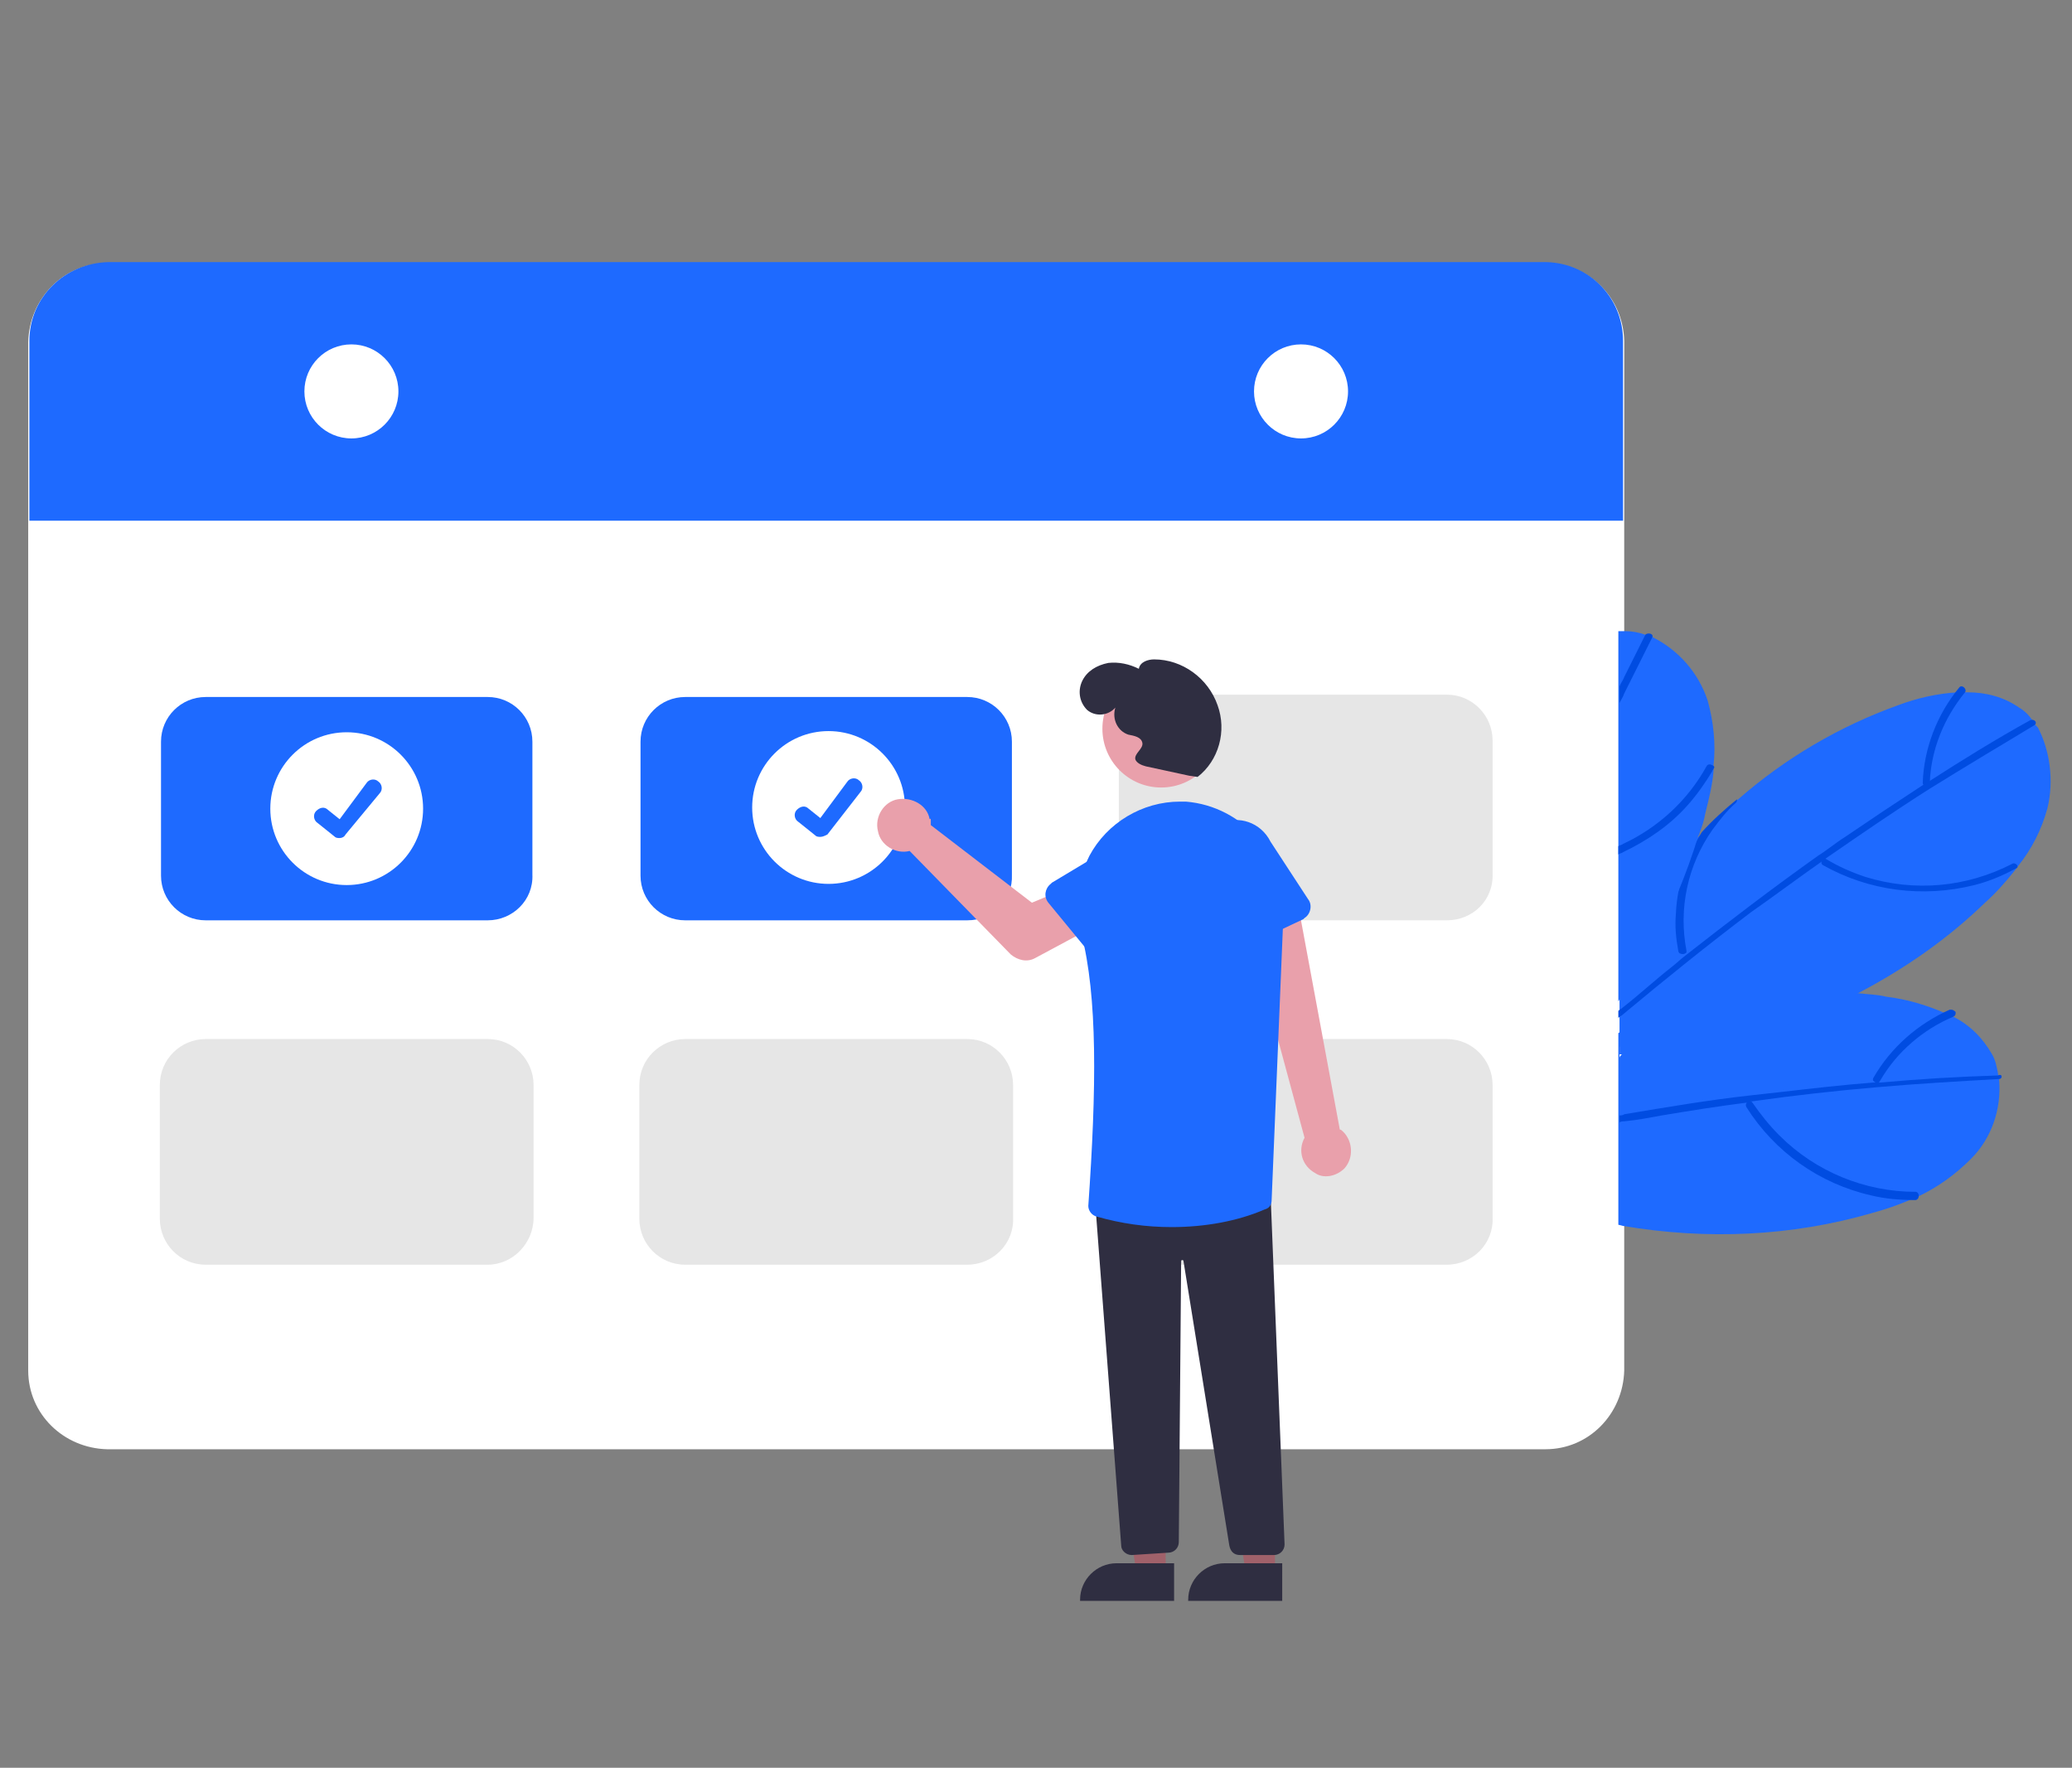 <?xml version="1.0" encoding="utf-8"?>
<!-- Generator: Adobe Illustrator 25.2.0, SVG Export Plug-In . SVG Version: 6.00 Build 0)  -->
<svg version="1.1" id="Capa_1" xmlns="http://www.w3.org/2000/svg" xmlns:xlink="http://www.w3.org/1999/xlink" x="0px" y="0px"
	 viewBox="0 0 176.3 150.4" style="enable-background:new 0 0 176.3 150.4;" xml:space="preserve">
<rect x="0" y="0" width="176.3" height="150.4" fill="#808080" stroke="none"/>
<style type="text/css">
	.st0{fill:#FFFFFF;}
	.st1{fill:#1E6AFF;}
	.st2{fill:#004CE1;}
	.st3{fill:#E6E6E6;}
	.st4{fill:#E9A0AB;}
	.st5{fill:#A0616A;}
	.st6{fill:#2F2E41;}
</style>
<g id="Grupo_194" transform="translate(0)">
	<path id="Trazado_1774" class="st0" d="M131.5,22.4H9.1c-3.7,0-6.6,3-6.7,6.7v87.5c0,3.7,3,6.6,6.7,6.7h122.4c3.7,0,6.6-3,6.7-6.7
		V29C138.1,25.3,135.2,22.4,131.5,22.4z M131.5,122.8C5.7,122.8,134.9,122.8,131.5,122.8z"/>
	<path id="Trazado_1760" class="st1" d="M167.7,98.6c-1.3,1.3-2.8,2.4-4.5,3.2l0,0c-0.2,0.1-0.3,0.1-0.5,0.2l0,0l0,0l0,0h0l0,0l0,0
		l0,0l0,0l0,0l0,0l0,0c-1.1,0.5-2.3,0.9-3.4,1.2c-6.9,2-14.1,2.3-21.2,1.1l-0.4-0.1V87.9c0.1-0.1,0.3-0.1,0.4-0.2
		c0.9-0.4,1.8-0.7,2.7-1c1.3-0.4,2.6-0.8,4-1.1c4.4-1.1,8.8-1.4,13.3-1.1c0.8,0.1,1.6,0.1,2.4,0.3c1.7,0.2,3.4,0.7,5,1.4l0,0
		c0.2,0.1,0.5,0.2,0.7,0.3c1.4,0.7,2.5,1.8,3.3,3.2c0.3,0.5,0.4,1.1,0.5,1.6l0,0c0,0.2,0.1,0.4,0.1,0.6
		C170.3,94.3,169.5,96.8,167.7,98.6z"/>
	<path id="Trazado_1761" class="st2" d="M170.1,91.8C170.1,91.8,170.1,91.8,170.1,91.8c-3.5,0.2-7,0.4-10.4,0.7h0h0
		c-3.5,0.3-7.1,0.7-10.6,1.2c-0.1,0-0.3,0-0.4,0.1c-2.4,0.3-4.9,0.7-7.3,1.1c-1.1,0.2-2.1,0.4-3.2,0.5c-0.1,0-0.3,0-0.4,0.1v-0.6
		c0.1,0,0.3,0,0.4-0.1c3.6-0.6,7.1-1.2,10.7-1.6c0.9-0.1,1.8-0.2,2.7-0.3c2.6-0.3,5.2-0.6,7.8-0.8l0.6,0c3.3-0.3,6.7-0.5,10-0.6
		c0,0,0,0,0,0C170.4,91.3,170.4,91.8,170.1,91.8z"/>
	<path id="Trazado_1762" class="st2" d="M163,101.4c-4.3,0-8.5-1.7-11.6-4.8c-0.9-0.9-1.6-1.8-2.3-2.8c-0.2-0.3-0.7,0-0.5,0.4
		c2.4,3.8,6.2,6.5,10.6,7.5c1.2,0.3,2.5,0.4,3.8,0.4C163.4,102,163.3,101.4,163,101.4z"/>
	<path id="Trazado_1763" class="st0" d="M144.8,85.5c0,0.1-0.1,0.2-0.3,0.2c-1,0.3-1.9,0.6-2.8,1.1c-1.3,0.7-2.5,1.6-3.5,2.7
		c-0.1,0.1-0.1,0.1-0.2,0.2c-0.1,0.1-0.2,0.2-0.2,0.3v-0.9c0.1-0.1,0.3-0.3,0.4-0.4c0.8-0.8,1.7-1.5,2.7-2
		C142.1,86.2,143.4,85.9,144.8,85.5z"/>
	<path id="Trazado_1764" class="st2" d="M165.9,85.9c-2.7,1.2-5,3.2-6.5,5.8c-0.1,0.2,0,0.3,0.2,0.4c0,0,0,0,0,0
		c0.2,0.1,0.3,0,0.4-0.2c1.4-2.4,3.6-4.3,6.2-5.4c0.2-0.1,0.2-0.2,0.2-0.4C166.2,85.9,166.1,85.9,165.9,85.9L165.9,85.9z"/>
	<path id="Trazado_1765" class="st1" d="M174.2,68.8c-0.5,1.8-1.3,3.4-2.5,4.9l0,0c-0.1,0.1-0.2,0.3-0.3,0.4l0,0
		c-0.8,1-1.6,1.9-2.5,2.7c-3.2,3.1-6.8,5.6-10.8,7.7c-6.2,3.3-13,5.1-19.9,5.2c-0.1,0-0.1,0-0.2,0c-0.1,0-0.2,0-0.2,0v-9.2
		c0.1-0.2,0.3-0.5,0.4-0.7c1.8-3.2,3.9-6.2,6.5-8.8c0.1-0.1,0.1-0.1,0.2-0.2c0.9-1,1.9-1.9,3-2.8c4-3.5,8.6-6.2,13.6-8
		c1.6-0.6,3.3-1,5.1-1.1c0.3,0,0.5,0,0.8,0c1.6,0,3.1,0.4,4.4,1.3c0.5,0.3,0.9,0.7,1.2,1.2c0.1,0.2,0.2,0.3,0.4,0.5l0,0
		C174.4,63.8,174.8,66.4,174.2,68.8z"/>
	<path id="Trazado_1766" class="st2" d="M173.1,61.7L173.1,61.7C173.1,61.7,173.1,61.7,173.1,61.7c-3,1.8-6,3.6-8.9,5.4l0,0
		c0,0,0,0,0,0c-3,1.9-5.9,3.9-8.8,5.9l-0.4,0.3c-2,1.4-4,2.9-6,4.3c-3.7,2.8-7.3,5.7-10.9,8.7c-0.1,0.1-0.3,0.2-0.4,0.3V86
		c0.1-0.1,0.3-0.2,0.4-0.3c1.4-1.1,2.7-2.3,4.1-3.4c0.4-0.3,0.8-0.7,1.2-1c3.7-2.9,7.5-5.8,11.3-8.5l0,0c0.8-0.5,1.5-1.1,2.3-1.6
		c2.2-1.5,4.3-2.9,6.6-4.4l0.5-0.3c2.8-1.8,5.7-3.6,8.6-5.2c0,0,0,0,0,0C173.1,61.1,173.4,61.5,173.1,61.7z"/>
	<path id="Trazado_1767" class="st2" d="M171.2,73.5c-3.9,2-8.3,2.4-12.5,1.1c-1.2-0.4-2.3-0.9-3.3-1.5c-0.3-0.2-0.6,0.3-0.3,0.5
		c3.9,2.2,8.5,2.8,12.9,1.7c1.2-0.3,2.4-0.8,3.5-1.4C171.9,73.8,171.5,73.3,171.2,73.5z"/>
	<path id="Trazado_1768" class="st2" d="M142.8,80.9c-0.2-1.1-0.3-2.1-0.2-3.2c0.1-2.4,0.9-4.8,2.2-6.9c0.9-1,1.9-1.9,3-2.8
		c0,0.1,0,0.2-0.1,0.3c-0.8,0.7-1.4,1.5-2,2.3c-2.1,3-2.9,6.7-2.2,10.3c0,0.1,0,0.2-0.1,0.2c-0.1,0.1-0.3,0.1-0.5,0
		C142.8,81,142.8,80.9,142.8,80.9L142.8,80.9z"/>
	<path id="Trazado_1769" class="st2" d="M166.7,58.5c-1.9,2.3-3,5.2-3.1,8.1c0,0.2,0.2,0.3,0.3,0.3c0,0,0,0,0,0
		c0.2,0,0.3-0.2,0.3-0.3c0.1-2.8,1.2-5.5,3-7.7C167.4,58.6,166.9,58.2,166.7,58.5L166.7,58.5z"/>
	<path id="Trazado_1770" class="st1" d="M145.8,65.1L145.8,65.1c0,0.2,0,0.3,0,0.5l0,0c-0.1,1.2-0.4,2.4-0.7,3.6
		c-0.1,0.6-0.3,1.2-0.5,1.7c0,0.1,0,0.1-0.1,0.2l0,0c-0.5,1.7-1.1,3.3-1.8,5c-1.3,3-2.8,5.8-4.6,8.5c-0.1,0.2-0.3,0.4-0.4,0.6V53.7
		c0.1,0,0.3,0,0.4,0c0.1,0,0.1,0,0.2,0c0.6,0,1.1,0.1,1.7,0.3c0.2,0.1,0.4,0.1,0.6,0.2c2.2,1.1,3.9,3,4.7,5.4
		C145.8,61.4,146,63.3,145.8,65.1z"/>
	<path id="Trazado_1771" class="st2" d="M140.6,54.2C140.6,54.3,140.6,54.3,140.6,54.2c-0.8,1.6-1.6,3.2-2.4,4.8
		c-0.1,0.3-0.3,0.6-0.4,0.8v-1.4c0.1-0.3,0.3-0.5,0.4-0.8c0.6-1.2,1.2-2.4,1.8-3.6c0,0,0,0,0,0C140.2,53.8,140.7,53.9,140.6,54.2z"
		/>
	<path id="Trazado_1772" class="st2" d="M145.8,65.4c0,0.1-0.1,0.1-0.1,0.2c-0.6,1-1.3,2-2.1,2.9c-1.5,1.7-3.4,3-5.5,4
		c-0.1,0.1-0.3,0.1-0.4,0.2V72c0.1-0.1,0.3-0.1,0.4-0.2c3-1.4,5.5-3.7,7.1-6.6c0.1-0.2,0.3-0.2,0.5-0.1c0,0,0,0,0,0
		C145.9,65.2,145.9,65.3,145.8,65.4C145.8,65.4,145.8,65.4,145.8,65.4L145.8,65.4z"/>
	<path id="Trazado_1773" class="st1" d="M138.1,29v15.3H2.5V29c0-3.7,3-6.6,6.7-6.7h122.4C135.2,22.4,138.1,25.3,138.1,29z"/>
	<circle id="Elipse_8" class="st0" cx="29.9" cy="33.3" r="4"/>
	<circle id="Elipse_9" class="st0" cx="110.7" cy="33.3" r="4"/>
	<path id="Trazado_1775" class="st1" d="M41.5,78.3h-24c-2.1,0-3.8-1.7-3.8-3.8V63.1c0-2.1,1.7-3.8,3.8-3.8h24
		c2.1,0,3.8,1.7,3.8,3.8v11.3C45.4,76.6,43.6,78.3,41.5,78.3z"/>
	<path id="Trazado_1776" class="st1" d="M82.3,78.3h-24c-2.1,0-3.8-1.7-3.8-3.8V63.1c0-2.1,1.7-3.8,3.8-3.8h24
		c2.1,0,3.8,1.7,3.8,3.8v11.3C86.2,76.6,84.5,78.3,82.3,78.3z"/>
	<path id="Trazado_1777" class="st3" d="M82.3,107.6h-24c-2.2,0-3.9-1.8-3.9-3.9V92.3c0-2.2,1.8-3.9,3.9-3.9h24
		c2.2,0,3.9,1.8,3.9,3.9v11.3C86.3,105.8,84.5,107.6,82.3,107.6z"/>
	<path id="Trazado_1778" class="st3" d="M41.5,107.6h-24c-2.2,0-3.9-1.8-3.9-3.9V92.3c0-2.2,1.8-3.9,3.9-3.9h24
		c2.2,0,3.9,1.8,3.9,3.9v11.3C45.4,105.8,43.6,107.6,41.5,107.6z"/>
	<path id="Trazado_1779" class="st3" d="M123.1,107.6h-24c-2.2,0-3.9-1.8-3.9-3.9V92.3c0-2.2,1.8-3.9,3.9-3.9h24
		c2.2,0,3.9,1.8,3.9,3.9v11.3C127.1,105.8,125.3,107.6,123.1,107.6z"/>
	<path id="Trazado_1780" class="st3" d="M123.1,78.3h-24c-2.2,0-3.9-1.8-3.9-3.9V63c0-2.2,1.8-3.9,3.9-3.9h24c2.2,0,3.9,1.8,3.9,3.9
		v11.3C127.1,76.6,125.3,78.3,123.1,78.3z"/>
	<circle id="Elipse_10" class="st0" cx="29.5" cy="68.8" r="6.5"/>
	<path id="Trazado_1781" class="st1" d="M28.9,71.3c-0.1,0-0.3,0-0.4-0.1l0,0L27,70c-0.3-0.2-0.4-0.7-0.1-1s0.7-0.4,1-0.1l1,0.8
		l2.3-3.1c0.2-0.3,0.7-0.4,1-0.1c0,0,0,0,0,0l0,0l0,0c0.3,0.2,0.4,0.7,0.1,1L29.4,71C29.3,71.2,29.1,71.3,28.9,71.3L28.9,71.3z"/>
	<circle id="Elipse_11" class="st0" cx="70.5" cy="68.7" r="6.5"/>
	<path id="Trazado_1782" class="st1" d="M69.8,71.2c-0.1,0-0.3,0-0.4-0.1l0,0l-1.5-1.2c-0.3-0.2-0.4-0.7-0.1-1s0.7-0.4,1-0.1l1,0.8
		l2.3-3.1c0.2-0.3,0.7-0.4,1-0.1c0,0,0,0,0,0l0,0l0,0c0.3,0.2,0.4,0.7,0.1,1l-2.8,3.6C70.2,71.1,70,71.2,69.8,71.2z"/>
	<path id="Trazado_1783" class="st4" d="M114.4,99.4c0.8-0.9,0.7-2.3-0.1-3.1c-0.1-0.1-0.2-0.2-0.3-0.2l-3.6-19.4l-4.4,1.6l5,18.5
		c-0.6,1.1-0.2,2.4,0.9,3C112.6,100.3,113.7,100.1,114.4,99.4L114.4,99.4z"/>
	<path id="Trazado_1784" class="st4" d="M79.2,69.8c0,0.1,0,0.2,0,0.4l8.6,6.6l2.4-1l2,3.5l-4.1,2.2c-0.7,0.4-1.5,0.2-2.1-0.3
		l-8.6-8.8c-1.2,0.3-2.5-0.5-2.7-1.7c-0.3-1.2,0.5-2.5,1.7-2.7s2.5,0.5,2.7,1.7C79.2,69.6,79.2,69.7,79.2,69.8L79.2,69.8z"/>
	<path id="Trazado_1785" class="st5" d="M99.2,133.8h-2.5l-1.2-7.5h3.6L99.2,133.8z"/>
	<path id="Trazado_1786" class="st6" d="M99.9,136.2h-8v-0.1c0-1.7,1.4-3.1,3.1-3.1h4.9L99.9,136.2z"/>
	<path id="Trazado_1787" class="st5" d="M108.5,133.8H106l-1.2-7.5h3.6L108.5,133.8z"/>
	<path id="Trazado_1788" class="st6" d="M109.1,136.2h-8v-0.1c0-1.7,1.4-3.1,3.1-3.1h4.9L109.1,136.2z"/>
	<path id="Trazado_1789" class="st6" d="M96.3,132.3c-0.5,0-0.9-0.4-0.9-0.8l-2.2-29l0.1,0l14.8-1.2v0.1l1.2,30
		c0,0.5-0.4,0.9-0.9,0.9c0,0,0,0,0,0h-2.9c-0.5,0-0.8-0.3-0.9-0.8l-3.9-24.2c0-0.1-0.1-0.1-0.1-0.1c-0.1,0-0.1,0.1-0.1,0.1l0,0
		l-0.2,23.9c0,0.5-0.4,0.9-0.9,0.9L96.3,132.3L96.3,132.3z"/>
	<circle id="Elipse_12" class="st4" cx="98.8" cy="62" r="5"/>
	<path id="Trazado_1790" class="st1" d="M99.7,104.4c-2.2,0-4.3-0.3-6.4-0.9c-0.4-0.1-0.7-0.5-0.7-0.9c0.7-10,0.8-17.8-0.6-23.2
		c-0.6-2.2-0.3-4.6,0.7-6.6c1.5-2.8,4.5-4.6,7.7-4.6l0,0c0.2,0,0.3,0,0.5,0c4.9,0.4,8.6,4.7,8.3,9.7l-1,24.2c0,0.4-0.2,0.7-0.6,0.8
		C105.3,103.9,102.5,104.4,99.7,104.4L99.7,104.4z"/>
	<path id="Trazado_1791" class="st1" d="M92.9,81.3l-3.7-4.5c-0.4-0.5-0.3-1.2,0.2-1.6c0,0,0.1-0.1,0.1-0.1l5-3
		c1.4-1.1,3.4-0.9,4.5,0.5c1.1,1.4,0.9,3.4-0.5,4.5l-3.9,4.3c-0.4,0.5-1.2,0.5-1.6,0.1C93,81.3,93,81.3,92.9,81.3L92.9,81.3z"/>
	<path id="Trazado_1792" class="st1" d="M104.6,80.7c-0.3-0.1-0.5-0.4-0.6-0.7l-1.7-5.6c-0.8-1.6-0.1-3.5,1.5-4.3s3.5-0.1,4.3,1.5
		l0,0l3.2,4.9c0.4,0.5,0.2,1.3-0.3,1.6c0,0-0.1,0.1-0.1,0.1l-5.3,2.5C105.3,80.8,104.9,80.8,104.6,80.7z"/>
	<path id="Trazado_1793" class="st6" d="M101.2,66l-3.7-0.8c-0.4-0.1-0.8-0.3-0.9-0.6c-0.1-0.5,0.7-0.9,0.6-1.4
		c-0.1-0.5-0.7-0.6-1.2-0.7c-0.9-0.3-1.4-1.3-1.1-2.3c-0.6,0.7-1.7,0.8-2.4,0.2c0,0,0,0,0,0c-0.7-0.7-0.8-1.7-0.4-2.5
		c0.4-0.8,1.2-1.3,2.2-1.5c0.9-0.1,1.8,0.1,2.6,0.5c0.1-0.6,0.8-0.8,1.3-0.8c2.4,0,4.6,1.6,5.4,3.9c0.8,2.2,0.1,4.7-1.7,6.1
		L101.2,66z"/>
</g>
</svg>
